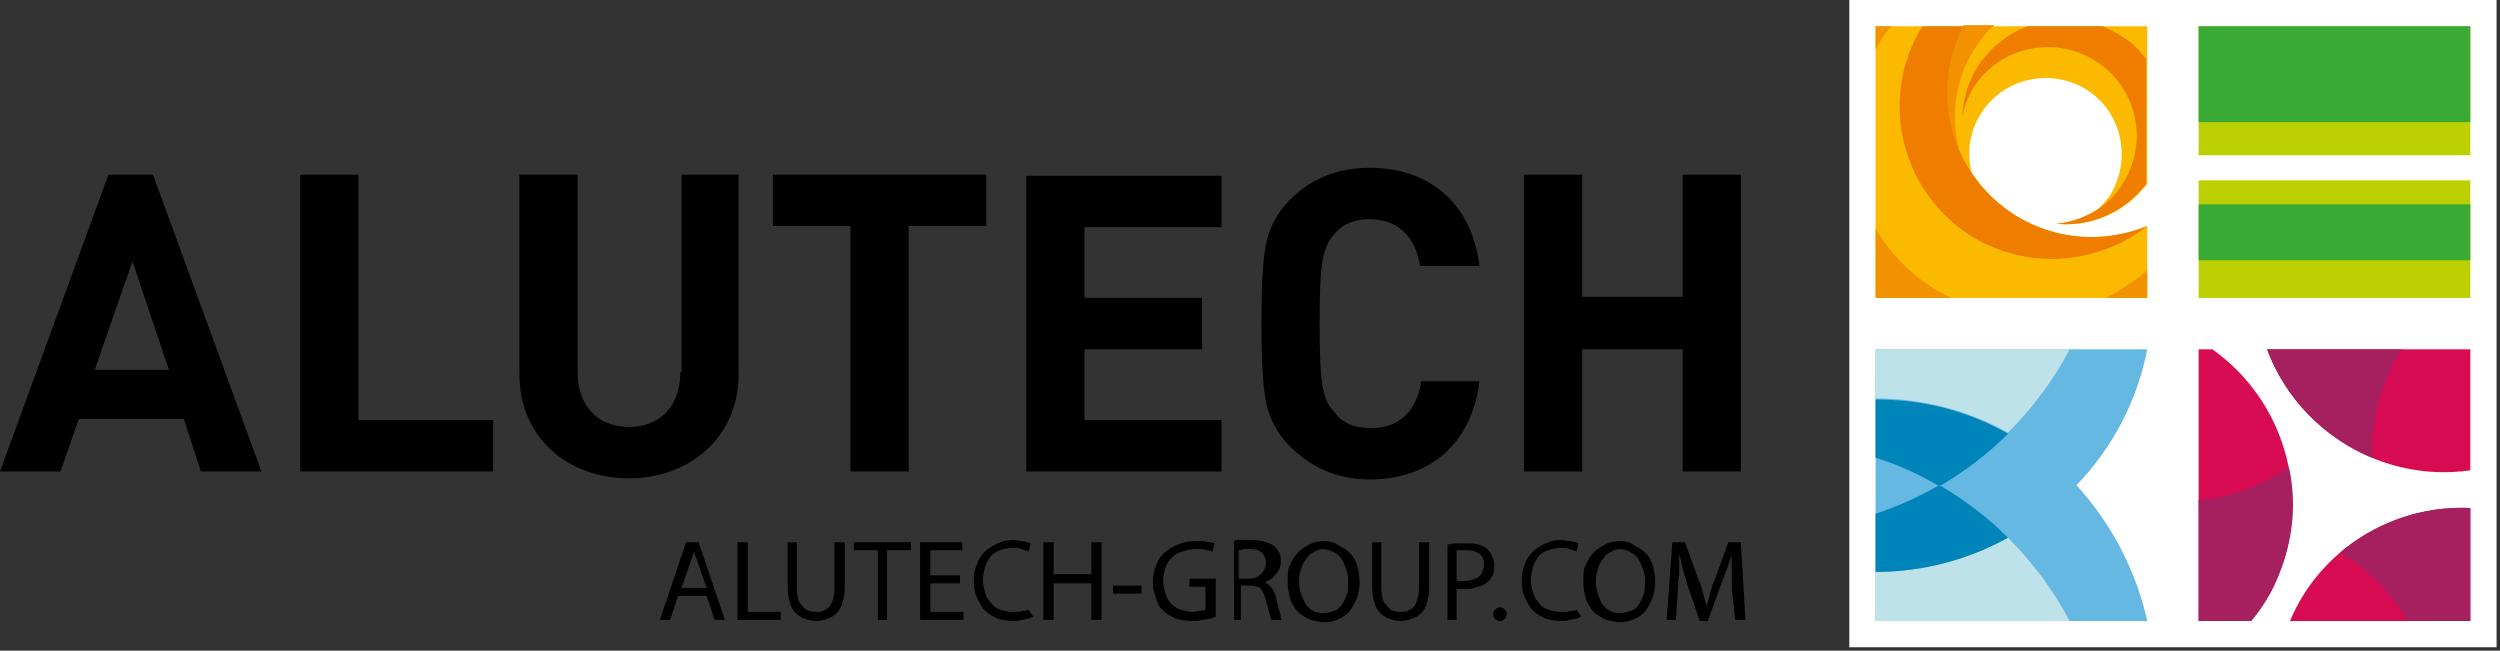 <?xml version="1.0" encoding="UTF-8"?> <svg xmlns="http://www.w3.org/2000/svg" width="219" height="57" viewBox="0 0 219 57" fill="none"><rect x="0" y="0" width="219" height="57" fill="#333333" stroke="none"/> <g clip-path="url(#clip0_58_116)"> <path fill-rule="evenodd" clip-rule="evenodd" d="M147.4 15.3V26H138.6V15.3H133.5V41.3H138.6V30.6H147.4V41.3H152.5V15.3H147.4ZM120 19.2C122.4 19.2 124 20.7 124.4 23.3H129.6C128.9 17.6 125 14.7 120 14.7C117.2 14.7 114.9 15.6 113 17.5C111.9 18.6 111.2 19.9 110.9 21.4C110.6 22.9 110.5 25.4 110.5 28.3C110.5 31.1 110.6 33.7 110.9 35.2C111.2 36.7 111.9 38 113 39.1C114.9 41 117.2 42 120 42C125 42 128.9 39.1 129.6 33.4H124.5C124.1 36 122.6 37.5 120.1 37.5C118.7 37.5 117.6 37.1 116.9 36.1C115.8 35 115.6 33.4 115.6 28.3C115.6 23.3 115.8 21.7 116.9 20.5C117.6 19.6 118.7 19.2 120 19.2ZM89.9 41.3H107V36.8H95V30.6H105.3V26.1H95V19.9H107V15.4H89.9V41.3ZM67.7 19.8H74.5V41.3H79.6V19.8H86.4V15.3H67.7V19.8ZM59.6 32.6C59.6 35.6 57.8 37.4 55.1 37.4C52.4 37.4 50.6 35.6 50.6 32.6V15.3H45.5V32.8C45.5 38.3 49.7 41.9 55.1 41.9C60.4 41.9 64.7 38.3 64.7 32.8V15.3H59.7V32.6H59.6ZM31.4 15.3H26.3V41.3H43.2V36.8H31.4V15.3ZM8.3 32.4L11.6 22.9L14.8 32.4H8.3ZM9.5 15.3L0 41.3H5.3L6.9 36.7H16.1L17.6 41.3H22.9L13.4 15.3H9.5Z" fill="black"></path> <path d="M61.9 52.2L62.6 54.3H63.5L61.2 47.5H60.1L57.8 54.3H58.7L59.4 52.2H61.9ZM59.7 51.5L60.4 49.5C60.5 49.3 60.5 49.1 60.6 48.9C60.7 48.7 60.7 48.5 60.8 48.3C60.8 48.5 60.9 48.7 61 48.9C61.1 49.1 61.1 49.3 61.2 49.5L61.9 51.5H59.7ZM64.6 54.3H68.4V53.6H65.5V47.5H64.6V54.3ZM69 47.5V51.5C69 52 69.1 52.5 69.2 52.8C69.3 53.2 69.5 53.5 69.7 53.7C69.9 53.9 70.2 54.1 70.5 54.2C70.8 54.3 71.1 54.4 71.5 54.4C71.9 54.4 72.2 54.3 72.5 54.2C72.8 54.1 73.1 53.9 73.3 53.7C73.5 53.5 73.7 53.2 73.8 52.8C73.9 52.4 74 52 74 51.5V47.5H73.1V51.5C73.1 52 73 52.4 72.9 52.7C72.8 53 72.6 53.3 72.3 53.4C72.1 53.6 71.8 53.6 71.4 53.6C71.1 53.6 70.8 53.5 70.6 53.4C70.4 53.2 70.2 53 70 52.7C69.9 52.4 69.8 52 69.8 51.5V47.5H69ZM76.8 54.3H77.7V48.2H79.8V47.5H74.8V48.2H76.9V54.3H76.8ZM84.1 50.4H81.5V48.2H84.3V47.5H80.6V54.3H84.4V53.6H81.5V51.1H84.1V50.4ZM90.1 53.4C90 53.5 89.8 53.5 89.7 53.5C89.5 53.5 89.4 53.6 89.2 53.6C89 53.6 88.8 53.6 88.7 53.6C88.3 53.6 87.9 53.5 87.6 53.4C87.3 53.3 87 53.1 86.8 52.8C86.6 52.6 86.4 52.3 86.3 51.9C86.2 51.6 86.1 51.2 86.1 50.8C86.1 50.4 86.2 50 86.3 49.6C86.4 49.3 86.6 49 86.8 48.7C87 48.5 87.3 48.3 87.6 48.2C87.9 48.1 88.3 48 88.7 48C89 48 89.2 48 89.5 48.1C89.7 48.2 89.9 48.2 90.1 48.3L90.3 47.6C90.2 47.6 90.1 47.5 90 47.5C89.9 47.5 89.7 47.4 89.5 47.4C89.3 47.4 89 47.3 88.8 47.3C88.3 47.3 87.8 47.4 87.4 47.6C87 47.8 86.6 48 86.3 48.3C86 48.6 85.7 49 85.6 49.4C85.4 49.8 85.3 50.3 85.3 50.9C85.3 51.5 85.4 52 85.6 52.4C85.8 52.8 86 53.2 86.3 53.5C86.6 53.8 87 54 87.4 54.2C87.8 54.3 88.3 54.4 88.7 54.4C89 54.4 89.2 54.4 89.5 54.3C89.7 54.3 89.9 54.2 90.1 54.2C90.3 54.1 90.4 54.1 90.5 54L90.1 53.4ZM91.4 47.5V54.3H92.3V51.1H95.6V54.3H96.5V47.5H95.6V50.3H92.3V47.5H91.4ZM97.5 51.3V52H100V51.3H97.5ZM106.4 50.7H104.2V51.4H105.6V53.4C105.5 53.5 105.4 53.5 105.2 53.5C105 53.5 104.8 53.6 104.5 53.6C104.1 53.6 103.7 53.5 103.4 53.4C103.1 53.3 102.8 53.1 102.6 52.9C102.4 52.7 102.2 52.4 102.1 52C102 51.7 101.9 51.3 101.9 50.8C101.9 50.4 102 50 102.1 49.7C102.2 49.4 102.4 49.1 102.7 48.8C102.9 48.6 103.2 48.4 103.6 48.3C103.9 48.2 104.3 48.1 104.7 48.1C104.9 48.1 105.1 48.1 105.3 48.1C105.5 48.1 105.6 48.2 105.8 48.2C105.9 48.2 106.1 48.3 106.2 48.3L106.4 47.6C106.3 47.6 106.2 47.5 106 47.5C105.8 47.5 105.6 47.4 105.4 47.4C105.2 47.4 104.9 47.4 104.7 47.4C104.1 47.4 103.6 47.5 103.2 47.7C102.7 47.9 102.4 48.1 102 48.4C101.7 48.7 101.4 49.1 101.3 49.5C101.1 49.9 101 50.4 101 50.9C101 51.3 101 51.6 101.1 51.9C101.2 52.2 101.3 52.5 101.4 52.8C101.5 53.1 101.7 53.3 101.9 53.5C102.2 53.8 102.6 54 103 54.2C103.4 54.3 103.9 54.4 104.4 54.4C104.7 54.4 105 54.4 105.3 54.3C105.6 54.3 105.8 54.2 106 54.2C106.2 54.1 106.4 54.1 106.5 54V50.7H106.4ZM107.8 54.3H108.7V51.3H109.5C109.8 51.3 110 51.4 110.2 51.4C110.4 51.5 110.5 51.6 110.6 51.8C110.7 52 110.8 52.2 110.9 52.6C111 53 111.1 53.4 111.2 53.7C111.3 54 111.3 54.2 111.4 54.3H112.3C112.2 54.2 112.2 53.9 112.1 53.6C112 53.3 111.9 52.9 111.8 52.4C111.7 52 111.6 51.8 111.4 51.5C111.2 51.3 111 51.1 110.8 51C111 50.9 111.3 50.8 111.5 50.6C111.7 50.4 111.8 50.2 112 50C112.1 49.8 112.2 49.5 112.2 49.2C112.2 48.9 112.2 48.7 112.1 48.5C112 48.3 111.9 48.1 111.7 47.9C111.6 47.8 111.4 47.7 111.2 47.6C111 47.5 110.8 47.5 110.6 47.4C110.4 47.4 110.1 47.3 109.8 47.3C109.6 47.3 109.4 47.3 109.2 47.3C109 47.3 108.8 47.3 108.6 47.3C108.4 47.3 108.2 47.3 108.1 47.4V54.3H107.8ZM108.6 48.2C108.7 48.2 108.8 48.2 108.9 48.1C109 48.1 109.2 48.1 109.4 48.1C109.7 48.1 110 48.1 110.2 48.2C110.4 48.3 110.6 48.4 110.7 48.6C110.8 48.8 110.9 49 110.9 49.3C110.9 49.6 110.8 49.8 110.7 50C110.6 50.2 110.4 50.3 110.2 50.5C110 50.6 109.7 50.7 109.4 50.7H108.5V48.2H108.6ZM116 47.4C115.5 47.4 115.1 47.5 114.7 47.7C114.3 47.9 114 48.1 113.7 48.4C113.4 48.7 113.2 49.1 113 49.5C112.8 49.9 112.8 50.4 112.8 51C112.8 51.5 112.9 52 113 52.4C113.1 52.8 113.4 53.2 113.6 53.5C113.9 53.8 114.2 54 114.6 54.2C115 54.4 115.4 54.4 115.8 54.5C116.1 54.5 116.5 54.5 116.8 54.4C117.1 54.3 117.4 54.2 117.7 54C118 53.8 118.2 53.6 118.4 53.3C118.6 53 118.7 52.7 118.9 52.3C119 51.9 119.1 51.5 119.1 51C119.1 50.5 119 50 118.9 49.6C118.8 49.2 118.6 48.8 118.3 48.5C118 48.2 117.7 48 117.3 47.8C116.9 47.5 116.4 47.4 116 47.4ZM115.9 48.1C116.2 48.1 116.5 48.2 116.7 48.3C116.9 48.4 117.1 48.5 117.3 48.7C117.5 48.9 117.6 49.1 117.7 49.3C117.8 49.5 117.9 49.8 118 50.1C118.1 50.4 118.1 50.6 118.1 50.9C118.1 51.3 118.1 51.7 118 52C117.9 52.3 117.8 52.6 117.6 52.9C117.4 53.2 117.2 53.4 116.9 53.5C116.6 53.6 116.3 53.7 116 53.7C115.7 53.7 115.5 53.7 115.2 53.6C115 53.5 114.8 53.4 114.6 53.2C114.4 53 114.3 52.8 114.2 52.6C114.1 52.4 114 52.1 113.9 51.8C113.8 51.5 113.8 51.2 113.8 51C113.8 50.7 113.8 50.4 113.9 50.1C114 49.8 114 49.6 114.2 49.3C114.3 49.1 114.5 48.9 114.6 48.7C114.8 48.5 115 48.4 115.2 48.3C115.4 48.2 115.6 48.1 115.9 48.1ZM120.2 47.5V51.5C120.2 52 120.3 52.5 120.4 52.8C120.5 53.2 120.7 53.5 120.9 53.7C121.1 53.9 121.4 54.1 121.7 54.2C122 54.3 122.3 54.4 122.7 54.4C123.1 54.4 123.4 54.3 123.7 54.2C124 54.1 124.3 53.9 124.5 53.7C124.7 53.5 124.9 53.2 125 52.8C125.1 52.4 125.2 52 125.2 51.5V47.5H124.3V51.5C124.3 52 124.2 52.4 124.1 52.7C124 53 123.8 53.3 123.5 53.4C123.3 53.6 123 53.6 122.6 53.6C122.3 53.6 122 53.5 121.8 53.4C121.6 53.2 121.4 53 121.2 52.7C121.1 52.4 121 52 121 51.5V47.5H120.2ZM126.7 54.3H127.6V51.6C127.7 51.6 127.8 51.6 127.9 51.6C128 51.6 128.1 51.6 128.3 51.6C128.6 51.6 128.9 51.6 129.1 51.5C129.4 51.4 129.6 51.4 129.8 51.3C130 51.2 130.2 51.1 130.4 50.9C130.6 50.7 130.7 50.5 130.8 50.3C130.9 50.1 130.9 49.8 130.9 49.5C130.9 49.2 130.8 48.9 130.7 48.7C130.6 48.5 130.5 48.3 130.3 48.1C130.1 47.9 129.8 47.8 129.5 47.7C129.2 47.6 128.8 47.6 128.4 47.6C128 47.6 127.7 47.6 127.5 47.6C127.2 47.6 127 47.7 126.8 47.7V54.3H126.7ZM127.6 48.2C127.7 48.2 127.8 48.2 127.9 48.2C128 48.2 128.2 48.2 128.4 48.2C128.7 48.2 129 48.2 129.2 48.3C129.4 48.4 129.6 48.5 129.8 48.7C129.9 48.9 130 49.1 130 49.4C130 49.7 129.9 50 129.8 50.2C129.7 50.4 129.5 50.6 129.2 50.7C128.9 50.8 128.6 50.9 128.3 50.9C128.2 50.9 128 50.9 127.9 50.9C127.8 50.9 127.7 50.9 127.6 50.8V48.2ZM131.4 54.4C131.5 54.4 131.6 54.4 131.7 54.3C131.8 54.2 131.9 54.2 131.9 54.1C131.9 54 132 53.9 132 53.8C132 53.7 132 53.6 131.9 53.5C131.8 53.4 131.8 53.3 131.7 53.3C131.6 53.2 131.5 53.2 131.4 53.2C131.3 53.2 131.2 53.2 131.1 53.3C131 53.4 130.9 53.4 130.9 53.5C130.8 53.6 130.8 53.7 130.8 53.8C130.8 53.9 130.8 54 130.9 54.1C130.9 54.2 131 54.3 131.1 54.3C131.2 54.4 131.3 54.4 131.4 54.4ZM138.1 53.4C138 53.5 137.8 53.5 137.7 53.5C137.5 53.5 137.4 53.6 137.2 53.6C137 53.6 136.8 53.6 136.7 53.6C136.3 53.6 135.9 53.5 135.6 53.4C135.3 53.3 135 53.1 134.8 52.8C134.6 52.6 134.4 52.3 134.3 51.9C134.2 51.6 134.1 51.2 134.1 50.8C134.1 50.4 134.2 50 134.3 49.6C134.4 49.3 134.6 49 134.8 48.7C135 48.5 135.3 48.3 135.6 48.2C135.9 48.1 136.3 48 136.7 48C137 48 137.2 48 137.5 48.1C137.7 48.2 137.9 48.2 138.1 48.3L138.3 47.6C138.2 47.6 138.1 47.5 138 47.5C137.9 47.5 137.7 47.4 137.5 47.4C137.3 47.4 137 47.3 136.8 47.3C136.3 47.3 135.8 47.4 135.4 47.6C135 47.8 134.6 48 134.3 48.3C134 48.6 133.7 49 133.6 49.4C133.4 49.8 133.3 50.3 133.3 50.9C133.3 51.5 133.4 52 133.6 52.4C133.8 52.8 134 53.2 134.3 53.5C134.6 53.8 135 54 135.4 54.2C135.8 54.3 136.3 54.4 136.7 54.4C137 54.4 137.2 54.4 137.5 54.3C137.7 54.3 137.9 54.2 138.1 54.2C138.3 54.1 138.4 54.1 138.5 54L138.1 53.4ZM141.9 47.4C141.4 47.4 141 47.5 140.6 47.7C140.2 47.9 139.9 48.1 139.6 48.4C139.3 48.7 139.1 49.1 138.9 49.5C138.7 49.9 138.7 50.4 138.7 51C138.7 51.5 138.8 52 138.9 52.4C139 52.8 139.3 53.2 139.5 53.5C139.8 53.8 140.1 54 140.5 54.2C140.9 54.4 141.3 54.4 141.7 54.5C142 54.5 142.4 54.5 142.7 54.4C143 54.3 143.3 54.2 143.6 54C143.9 53.8 144.1 53.6 144.3 53.3C144.5 53 144.6 52.7 144.8 52.3C144.9 51.9 145 51.5 145 51C145 50.5 144.9 50 144.8 49.6C144.7 49.2 144.5 48.8 144.2 48.5C143.9 48.2 143.6 48 143.2 47.8C142.8 47.5 142.4 47.4 141.9 47.4ZM141.9 48.1C142.2 48.1 142.5 48.2 142.7 48.3C142.9 48.4 143.1 48.5 143.3 48.7C143.5 48.9 143.6 49.1 143.7 49.3C143.8 49.5 143.9 49.8 144 50.1C144.1 50.4 144.1 50.6 144.1 50.9C144.1 51.3 144.1 51.7 144 52C143.9 52.3 143.8 52.6 143.6 52.9C143.4 53.2 143.2 53.4 142.9 53.5C142.6 53.6 142.3 53.7 142 53.7C141.7 53.7 141.5 53.7 141.2 53.6C141 53.5 140.8 53.4 140.6 53.2C140.4 53 140.3 52.8 140.2 52.6C140.1 52.4 140 52.1 139.9 51.8C139.8 51.5 139.8 51.2 139.8 51C139.8 50.7 139.8 50.4 139.9 50.1C140 49.8 140 49.6 140.2 49.3C140.3 49.1 140.5 48.9 140.6 48.7C140.8 48.5 141 48.4 141.2 48.3C141.3 48.2 141.6 48.1 141.9 48.1ZM152 54.3H152.9L152.5 47.5H151.4L150.2 50.8C150 51.2 149.9 51.6 149.8 52C149.7 52.4 149.6 52.7 149.5 53.1C149.4 52.7 149.3 52.4 149.2 52C149.1 51.6 149 51.2 148.8 50.8L147.6 47.5H146.5L146 54.3H146.8L147 51.4C147 51.1 147 50.7 147.1 50.4C147.1 50 147.1 49.7 147.1 49.4C147.1 49.1 147.1 48.8 147.1 48.5C147.2 48.9 147.3 49.3 147.4 49.8C147.5 50.2 147.7 50.7 147.8 51.2L148.9 54.4H149.6L150.8 51.1C151 50.6 151.1 50.2 151.3 49.8C151.4 49.4 151.6 49 151.7 48.6C151.7 48.8 151.7 49 151.7 49.3C151.7 49.5 151.7 49.8 151.7 50C151.7 50.3 151.7 50.5 151.7 50.8C151.7 51.1 151.7 51.3 151.7 51.5L152 54.3Z" fill="black"></path> <path fill-rule="evenodd" clip-rule="evenodd" d="M218.7 56.7H162V0H218.7V56.7Z" fill="white"></path> <path fill-rule="evenodd" clip-rule="evenodd" d="M193.8 30.6H192.6V54.4H197.2C198.2 53.2 199 51.9 199.6 50.4C202.5 43.1 200 35 193.8 30.6ZM200.6 54.4H216.4V44.5C209.5 44.2 203.2 48.2 200.6 54.4ZM198.6 30.6C201.3 37.8 208.7 42.3 216.4 41.2V30.6H198.6Z" fill="#D60B52"></path> <path fill-rule="evenodd" clip-rule="evenodd" d="M205 48.4C207.4 49.8 209.5 51.9 210.9 54.4H216.4V44.5C212.1 44.3 208.1 45.8 205 48.4ZM192.6 43.8V54.4H197.2C198.2 53.2 199 51.9 199.6 50.4C200.9 47.3 201.2 44 200.5 40.9C198.1 42.6 195.4 43.6 192.6 43.8ZM210.4 30.6H198.6C200.2 35 203.7 38.4 207.8 40.1C207.7 36.7 208.6 33.4 210.4 30.6Z" fill="#A61F5E"></path> <path fill-rule="evenodd" clip-rule="evenodd" d="M181.9 42.5C185 39.3 187.2 35.2 188.1 30.6H164.3V54.4H188.1C187.1 49.9 184.9 45.8 181.9 42.5Z" fill="#64B8E1"></path> <path fill-rule="evenodd" clip-rule="evenodd" d="M181.3 30.6H164.3V34.9C168.5 34.9 172.5 36 175.9 37.9C178 35.8 179.9 33.3 181.3 30.6ZM175.9 47.1C172.4 49 168.5 50.1 164.3 50.1V54.4H181.3C179.9 51.7 178 49.2 175.9 47.1Z" fill="#BEE2E9"></path> <path fill-rule="evenodd" clip-rule="evenodd" d="M164.3 35V40.1C166.3 40.7 168.2 41.6 169.9 42.6C172.1 41.3 174.1 39.8 175.9 38C172.4 36 168.5 35 164.3 35ZM164.3 45V50.1C168.5 50.1 172.5 49 175.9 47.1C174.1 45.3 172.1 43.8 169.9 42.5C168.1 43.5 166.2 44.4 164.3 45Z" fill="#0085BA"></path> <path fill-rule="evenodd" clip-rule="evenodd" d="M192.6 26.1H216.4V15.8H192.6V26.1ZM192.6 2.3V13.6H216.4V2.3H192.6Z" fill="#BCCF00"></path> <path fill-rule="evenodd" clip-rule="evenodd" d="M192.6 22.8H216.4V17.9H192.6V22.8ZM192.6 2.3V10.7H216.4V2.3H192.6Z" fill="#3AAA35"></path> <path fill-rule="evenodd" clip-rule="evenodd" d="M176.6 18.9C175 17.9 173.7 16.6 172.7 15.1C172.3 13.4 172.5 11.6 173.5 10C175.4 6.9 179.5 5.9 182.7 7.8C185.8 9.7 186.8 13.8 184.9 17C184.6 17.5 184.2 17.9 183.8 18.3C182.7 19 181.5 19.5 180.2 19.6C183.2 19.9 186.2 18.6 188.1 16.1V2.3H164.3V26.1H188.1V19.8C184.4 21.3 180.2 21.1 176.6 18.9Z" fill="#FBBA00"></path> <path fill-rule="evenodd" clip-rule="evenodd" d="M171.6 13.1C170.9 10.3 171.2 7.1 172.9 4.4C173.4 3.6 174 2.8 174.7 2.2H172C170.2 5.7 170.1 9.7 171.6 13.1ZM184.5 26.1H188.1V23.7C187 24.6 185.8 25.4 184.5 26.1ZM165.7 2.3H164.3V4.3C164.4 4.2 164.4 4.1 164.5 4C164.8 3.4 165.2 2.8 165.7 2.3ZM164.3 20V26.1H170.9C170.5 25.9 170 25.6 169.6 25.4C167.3 24 165.5 22.1 164.3 20Z" fill="#F39200"></path> <path fill-rule="evenodd" clip-rule="evenodd" d="M176.6 18.9C170.9 15.4 169 8.1 172 2.3H168.4C164.5 8.6 166.5 16.8 172.7 20.7C177.6 23.7 183.8 23.2 188.1 19.8C184.4 21.3 180.2 21.1 176.6 18.9ZM185.6 3C185.1 2.7 184.6 2.5 184.2 2.3H177.6C175.8 3 174.3 4.2 173.2 5.9C172.4 7.2 172 8.6 171.9 10.1C172.1 9.3 172.4 8.5 172.8 7.8C175 4.2 179.8 3 183.5 5.3C187.1 7.5 188.3 12.3 186 16C184.7 18.2 182.4 19.4 180.1 19.6C183.1 19.9 186.1 18.6 188 16.1V5.2C187.4 4.3 186.6 3.6 185.6 3Z" fill="#EF7D00"></path> </g> <defs> <clipPath id="clip0_58_116"> <rect width="219" height="57" fill="white"></rect> </clipPath> </defs> </svg> 